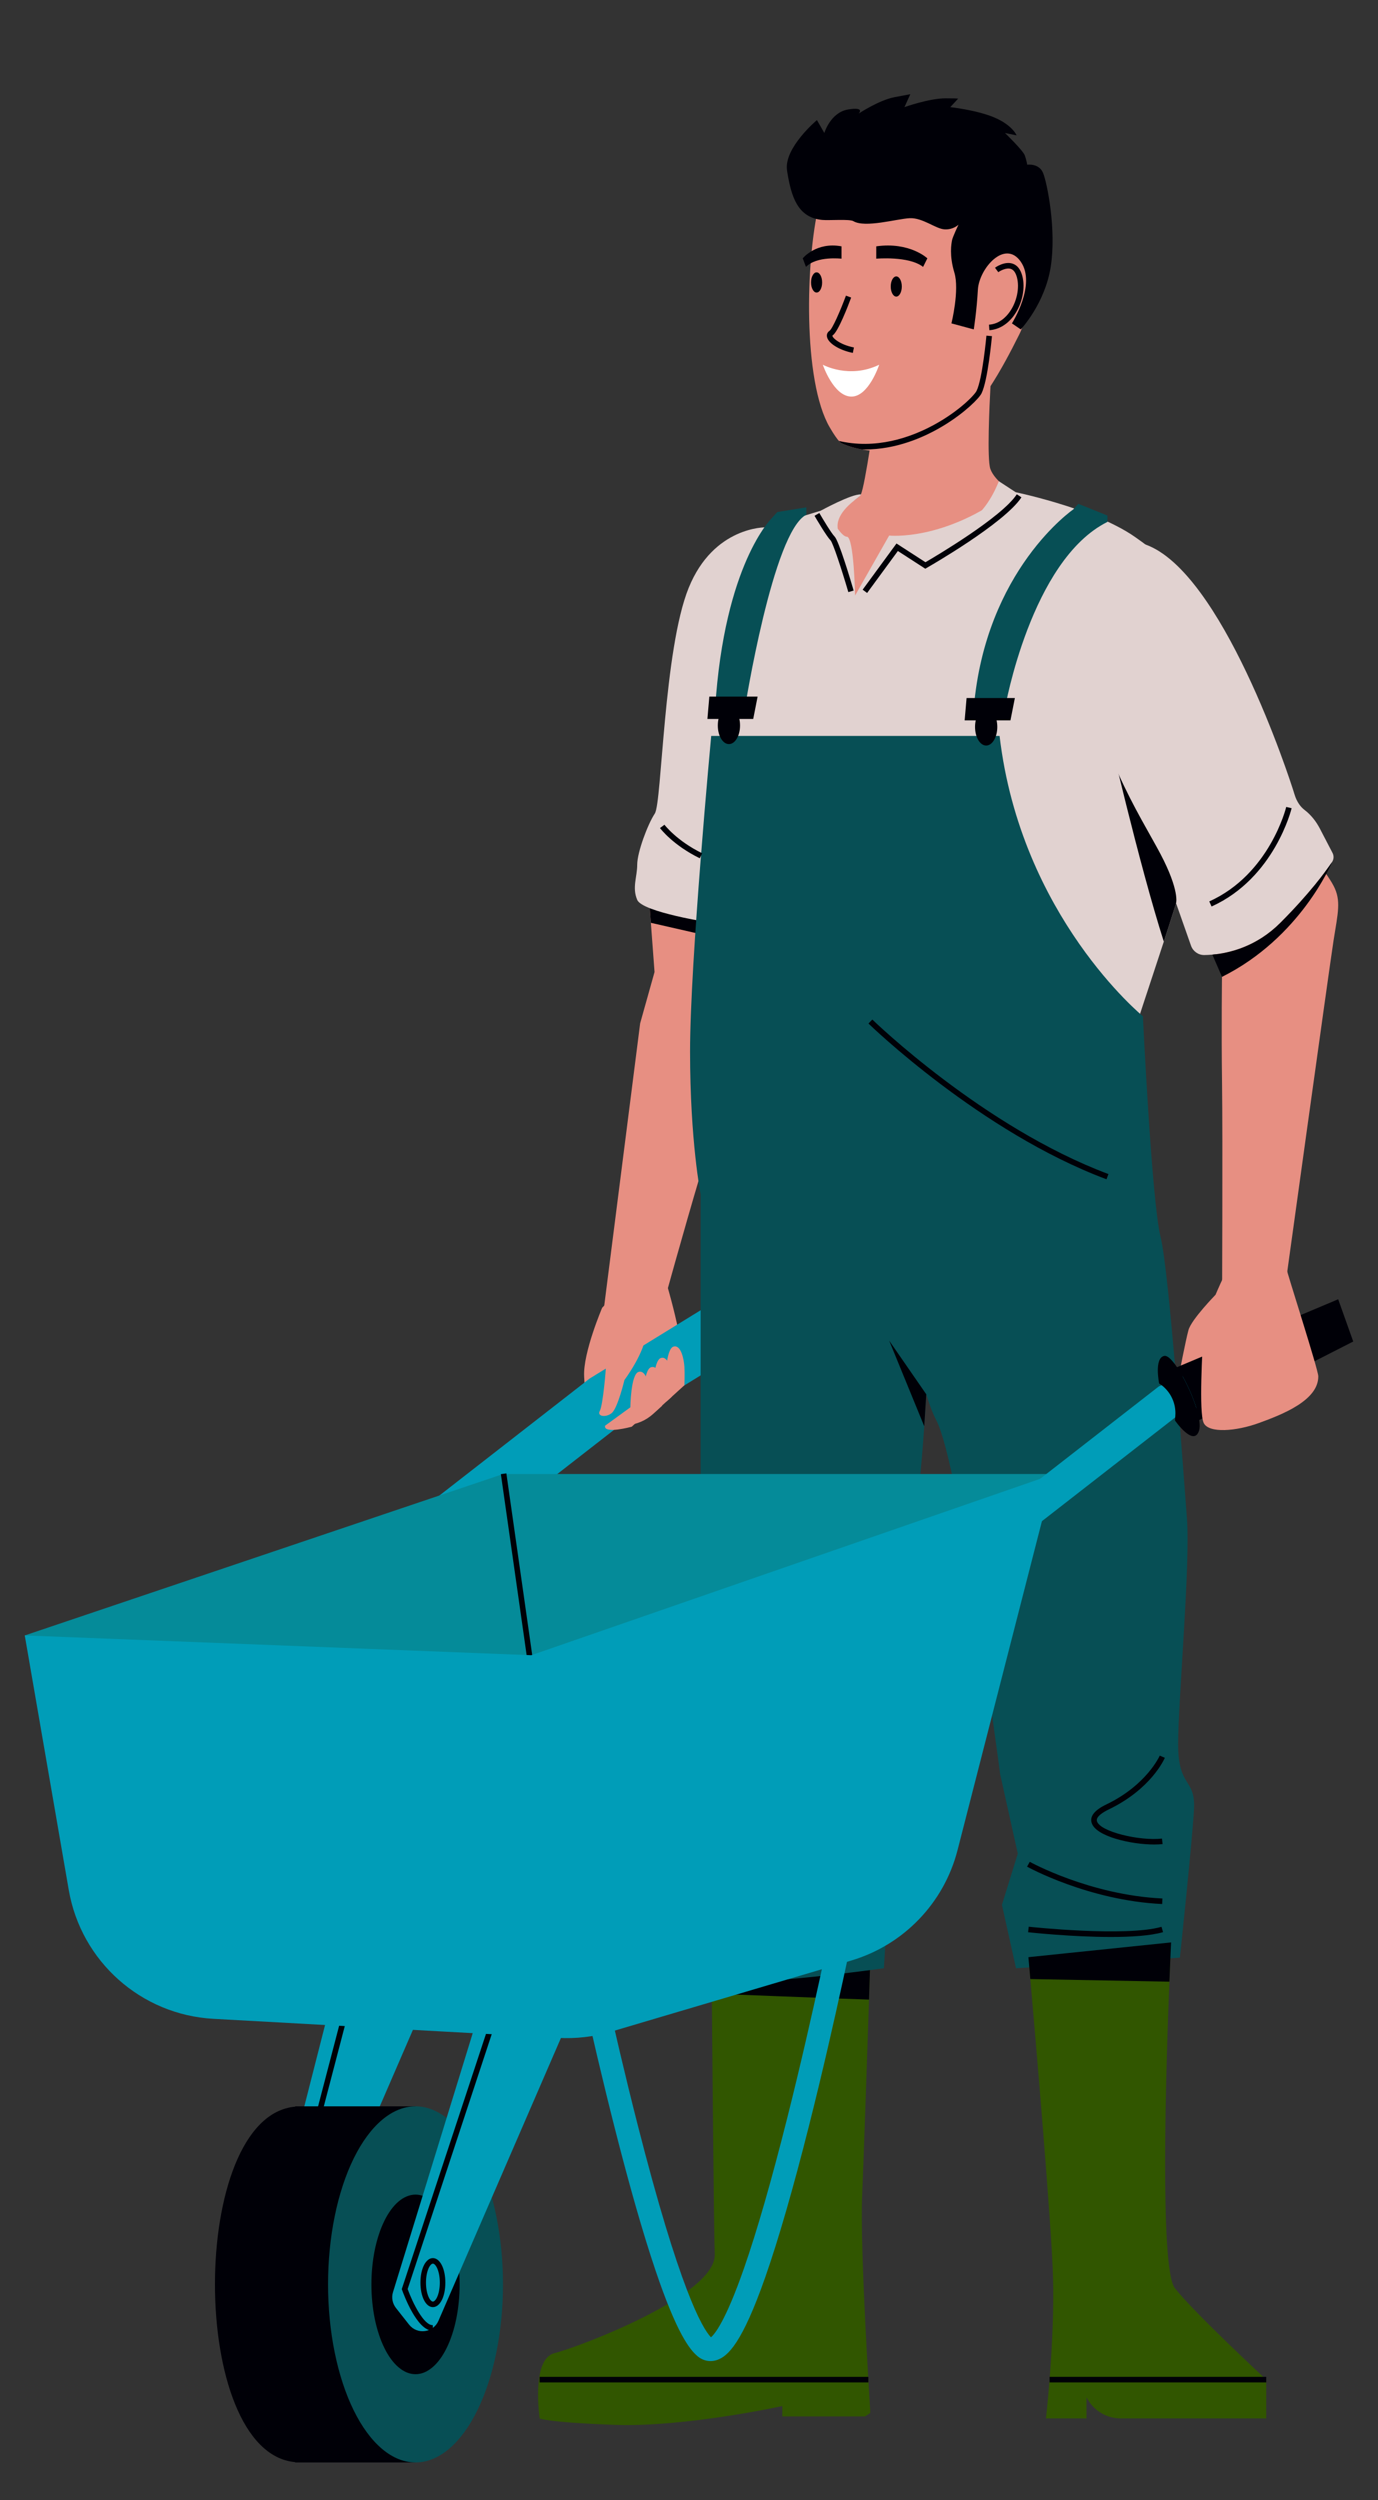 <?xml version="1.0" encoding="utf-8"?>
<!-- Generator: Adobe Illustrator 15.0.0, SVG Export Plug-In  -->
<!DOCTYPE svg PUBLIC "-//W3C//DTD SVG 1.1//EN" "http://www.w3.org/Graphics/SVG/1.1/DTD/svg11.dtd">
<svg version="1.1"
	 xmlns="http://www.w3.org/2000/svg" xmlns:xlink="http://www.w3.org/1999/xlink" xmlns:a="http://ns.adobe.com/AdobeSVGViewerExtensions/3.0/"
	 x="0px" y="0px" width="182px" height="330px" viewBox="-3.271 -12.436 182 330" enable-background="new -3.271 -12.436 182 330"
	 xml:space="preserve">
<rect x="-3.271" y="-12.436" width="182" height="330" fill="#333333" stroke="none"/>
<defs>
</defs>
<path fill="#E78F82" d="M76.262,160.186c0,0-2.539,5.936-2.383,9.054c0.154,3.12,0.42,6.806,2.383,6.592
	c1.961-0.214,8.641-3.952,10.266-5.65c1.627-1.701-1.588-12.582-1.588-12.582S78.799,157.321,76.262,160.186z"/>
<polygon fill="#009DB8" points="54.463,194.487 49.965,188.708 74.598,169.539 94.873,157.067 98.711,163.306 78.779,175.567 "/>
<path fill="#E78F82" d="M82.467,106.351l0.711,9.519l-1.9,6.771l-5.016,39.406l6.98,1.708c0,0,7.912-29.168,10.551-34.986
	c2.639-5.817,2.998-21.642,2.998-21.642L82.467,106.351z"/>
<path fill="#315600" d="M100.049,306.536h10.912c0.266-0.146,0.508-0.306,0.721-0.486c0,0-1.395-21.438-1.082-28.729
	c0.215-5.072,0.656-18.254,0.904-25.808c0.098-2.975,0.166-5.076,0.178-5.467c0.002-0.044,0.002-0.065,0.002-0.065
	s-10.543-0.13-16.674,0.741c-2.559,0.364-4.348,0.904-4.287,1.698c0,0,0.006,0.854,0.02,2.309
	c0.061,7.332,0.256,29.894,0.387,34.426c0.154,5.43-18.076,12.256-21.178,13.032c-3.102,0.775-1.949,8.609-1.949,8.609
	s0.963,0.528,9.912,0.849c9.32,0.334,22.135-2.479,22.135-2.479V306.536z"/>
<polygon fill="#000007" points="82.693,109.376 89.818,111 89.818,108.052 82.549,107.448 "/>
<path fill="#000007" d="M111.682,246.046c-0.014,0.39-0.082,2.491-0.178,5.467c-5.143-0.17-18.332-0.689-20.762-0.785
	c-0.012-1.452-0.018-2.309-0.018-2.309c-0.063-0.794,1.727-1.332,4.285-1.697L111.682,246.046z"/>
<path fill="#E78F82" d="M131.34,31.727c3.092-6.206,5.852-29.788-12.881-28.235c0,0-11.229,1.396-13.582,11.17
	c-1.725,7.155-2.154,23.162,1.439,29.315c1.209,2.07,1.574,2.103,1.574,2.103s1.457,0.739,3.693,0.951
	c-0.385,2.44-0.863,5.179-1.154,5.797c-0.553,1.164-5.805,2.638-5.805,2.638s3.707,12.14,6.355,12.14s20.883-14.481,20.35-14.592
	c-0.533-0.107-3.25-1.932-3.801-3.561c-0.451-1.329-0.117-8.365,0.021-10.909C128.895,36.465,130.15,34.118,131.34,31.727z"/>
<path fill="#E1D2D0" d="M153.23,102.975c-0.918,3.074-1.879,6.086-2.789,8.88c-2.135,6.561-4.004,11.922-4.469,14.046
	c-1.398,6.36-56.262-34.874-55.311-41.192c0,0,2.561-20.711,7.215-27.537l7.428-2.246c0.301-0.092,0.623,0.042,0.771,0.315
	c0.529,0.99,1.785,3.17,2.506,3.17c0.93,0,1.086,7.759,1.086,7.759l4.498-7.912c0,0,7.361,0.81,16.053-5.862
	c0,0,10.789,2.138,16.373,6.016c5.584,3.88,6.982,6.206,10.861,15.98C159.482,79.511,156.621,91.654,153.23,102.975z"/>
<path fill="#E1D2D0" d="M97.877,57.171c0,0-6.883-0.156-10.189,7.989c-3.309,8.144-3.541,28.392-4.471,29.788
	c-0.932,1.396-2.328,5.12-2.328,6.748s-0.697,3.025,0,4.654c0.697,1.63,9.762,3.025,9.762,3.025s6.063-26.063,7.227-34.21
	C99.041,67.022,97.877,57.171,97.877,57.171z"/>
<path fill="#000007" d="M153.23,102.975c-0.918,3.073-1.879,6.086-2.789,8.88c-3.291-10.274-7.369-28.012-7.441-28.33
	L153.23,102.975z"/>
<path fill="#315600" d="M163.967,301.678v5.12H144.75c-1.914,0-3.662-1.082-4.52-2.795v2.795h-5.352c0,0,1.162-10.24,0.93-18.618
	c-0.191-6.886-2.266-31.011-2.998-39.38c-0.158-1.813-0.254-2.887-0.254-2.887l18.844-1.949c0,0-0.096,2.008-0.223,5.182
	c-0.455,11.412-1.283,37.904,0.719,40.454C154.457,292.857,163.967,301.678,163.967,301.678z"/>
<path fill="#074F55" d="M152.332,217.821c0-5.818,1.629-23.738,1.164-29.788c-0.467-6.05-2.328-32.58-3.492-37.233
	c-1.162-4.654-2.326-29.09-2.326-29.09s-16.135-13.187-18.928-37.002h-17.066H90.662c0,0-2.793,29.787-2.793,41.655
	c0,11.87,1.396,18.851,1.396,18.851v41.655c0,0-0.697,4.966-1.396,8.068c-0.697,3.104,1.629,12.102,1.396,17.688
	c-0.232,5.584-1.891,6.825-1.527,8.997c0.217,1.296,2.09,8.767-1.033,20.866c-1.207,4.682,4.074,5.057,4.018,5.932
	c-0.141,2.173,22.746-1.045,22.746-1.045s0.311-5.076,0.703-11.402c0.59-9.469,1.359-21.738,1.547-23.971
	c0.309-3.722,0.932-20.789,2.172-26.993c0.408-2.036,0.813-7.274,1.178-13.396c0.42,1.384,0.857,2.55,1.303,3.388
	c3.105,5.818,8.457,46.776,8.457,46.776l2.328,10.472l-2.096,6.75l1.861,8.377l21.643-1.402c0,0,1.629-15.353,1.861-19.542
	C154.66,222.243,152.332,223.64,152.332,217.821z"/>
<path fill="#000007" d="M151.402,243.963c0,0-0.098,2.008-0.225,5.184l-18.367-0.346c-0.158-1.813-0.254-2.888-0.254-2.888
	L151.402,243.963z"/>
<path fill="#E78F82" d="M156.652,111.704l1.479,4.165c0,0-0.1,7.393,0,14.685c0.098,7.292,0,29.632,0,29.632l8.166-1.552
	c0,0,5.992-43.284,6.563-46.93c0.572-3.646,1.027-5.244,0-7.215c-1.025-1.972-5.168-7.138-5.168-7.138
	S155.691,108.999,156.652,111.704z"/>
<path fill="#E1D2D0" d="M172.658,101.36c-0.818,1.207-2.957,4.147-6.828,8.016c-3.127,3.128-6.682,3.998-8.977,4.199
	c-0.396,0.037-0.758,0.051-1.066,0.055c-0.789,0.01-1.492-0.49-1.754-1.232l-1.973-5.607c0,0,0.504-1.622-2.055-6.488
	c-2.559-4.87-9.078-14.664-9.541-26.066c-0.467-11.401,7.549-14.798,7.549-14.798c10.111,3.584,18.98,30.622,19.678,32.95
	c0.326,1.09,0.859,1.723,1.332,2.084c0.857,0.656,1.537,1.516,2.033,2.475l1.67,3.209C172.926,100.54,172.9,101.002,172.658,101.36z
	"/>
<path fill="#000007" d="M127.402,31.152l-0.051-0.73c1.336-0.094,2.223-0.968,2.73-1.684c0.951-1.34,1.336-3.185,0.953-4.588
	c-0.162-0.595-0.428-0.96-0.787-1.088c-0.596-0.208-1.406,0.241-1.668,0.434l-0.436-0.592c0.051-0.036,1.258-0.91,2.344-0.532
	c0.602,0.208,1.023,0.744,1.254,1.586c0.436,1.604,0.01,3.694-1.063,5.204C129.832,30.356,128.668,31.064,127.402,31.152z"/>
<path fill="#000007" d="M112.461,21.711c0,0,4.303-0.389,6.186,1.086l0.563-1.132c0,0-2.326-2.204-6.748-1.584V21.711z"/>
<path fill="#000007" d="M107.871,21.711c0,0-3.266-0.389-4.691,1.086l-0.428-1.132c0,0,1.766-2.204,5.119-1.584V21.711z"/>
<path fill="#000007" d="M109.367,34.149c-1.777-0.355-3.244-1.266-3.412-2.118c-0.066-0.321,0.059-0.612,0.332-0.796
	c0.373-0.246,1.416-2.604,2.172-4.647l0.686,0.254c-0.387,1.05-1.711,4.512-2.451,5.004c-0.016,0.01-0.021,0.02-0.023,0.02
	c-0.047,0.236,0.885,1.175,2.842,1.566L109.367,34.149z"/>
<path fill="#FFFFFF" d="M105.402,35.708c0,0,3.488,1.922,7.445,0c0,0-1.396,4.283-3.723,4.205
	C106.797,39.836,105.402,35.708,105.402,35.708z"/>
<ellipse fill="#000007" cx="115.104" cy="25.383" rx="0.731" ry="1.332"/>
<path fill="#000007" d="M104.58,23.516c0.203,0,0.375,0.13,0.518,0.39s0.213,0.574,0.213,0.942s-0.07,0.682-0.213,0.942
	c-0.143,0.26-0.314,0.39-0.518,0.39c-0.201,0-0.373-0.13-0.516-0.39c-0.145-0.261-0.213-0.574-0.213-0.942s0.068-0.683,0.213-0.942
	C104.207,23.646,104.379,23.516,104.58,23.516z"/>
<path fill="#000007" d="M105.313,16.595c-3.238-0.305-4.072-3.078-4.6-6.289c-0.016-0.1-0.029-0.199-0.043-0.3
	c-0.389-2.948,3.955-6.59,3.955-6.59l0.977,1.704c0,0,0.809-2.716,3.137-3.104c2.324-0.389,1.395,0.543,1.395,0.543
	s2.689-1.783,4.758-2.172L116.959,0l-0.775,1.706c0,0,3.258-1.164,5.43-1.164s1.629,0.078,1.629,0.078l-1.006,1.086
	c0,0,3.566,0.389,5.893,1.396C130.457,4.11,131,5.431,131,5.431l-1.539-0.311c0,0,2.393,2.304,2.625,2.975
	c0.234,0.672,0.313,1.213,0.313,1.213s1.549-0.231,2.094,1.086c0.541,1.318,1.783,7.505,1.008,12.402
	c-0.777,4.896-3.955,8.25-3.955,8.25l-1.166-0.794c0,0,3.262-5.136,1.166-8.146c-2.096-3.008-5.51,0.906-5.664,3.712
	c-0.156,2.806-0.543,5.228-0.543,5.228l-2.949-0.794c0,0,1.086-4.396,0.389-6.696c-0.697-2.302-0.389-3.842-0.311-4.273
	c0.076-0.432,0.854-2.063,0.854-2.063s-0.699,0.698-1.861,0.62c-1.164-0.077-2.869-1.55-4.578-1.474
	c-1.705,0.078-5.895,1.32-7.445,0.39C108.936,16.456,106.234,16.683,105.313,16.595z"/>
<path fill="#074F55" d="M138.49,54.802c0,0-11.604,7.953-13.152,26.26h4.123c0,0,3.426-19.582,13.537-24.606v-0.836l-3.852-1.552
	L138.49,54.802z"/>
<path fill="#074F55" d="M98.691,55.93c0,0-6.291,6.012-7.51,25.134h3.93c0,0,3.697-23.344,8.119-25.559v-0.972l-3.84,0.62
	L98.691,55.93z"/>
<polygon fill="#000007" points="124.391,79.705 130.768,79.705 130.186,82.653 124.135,82.653 "/>
<ellipse fill="#000007" cx="126.977" cy="83.519" rx="1.469" ry="2.457"/>
<polygon fill="#000007" points="90.416,79.517 96.791,79.517 96.211,82.465 90.16,82.465 "/>
<ellipse fill="#000007" cx="93.002" cy="83.331" rx="1.469" ry="2.455"/>
<polygon fill="#000007" points="118.799,175.831 114.168,164.529 119.068,171.615 "/>
<path fill="#000007" d="M142.869,143.23c-16.662-6.238-31.295-20.419-31.439-20.561l0.512-0.524
	c0.145,0.143,14.672,14.215,31.186,20.398L142.869,143.23z"/>
<path fill="#E78F82" d="M157.268,158.479c0,0-3.18,3.252-3.568,4.648c-0.387,1.397-1.285,6.114-1.285,6.114l5.631,0.401
	C158.045,169.643,158.432,159.956,157.268,158.479z"/>
<path fill="#000007" d="M106.572,216.296c-8.459-3.723-16.943-13.963-17.027-14.066l0.566-0.464
	c0.082,0.102,8.457,10.208,16.756,13.859L106.572,216.296z"/>
<polygon fill="#009DB8" points="40.516,251.513 31.596,286.479 33.107,297.417 51.609,254.713 "/>
<path fill="#000007" d="M93.936,228.435c-0.951,0-1.797-0.076-2.492-0.252l0.182-0.71c5.361,1.354,21.109-3.666,21.268-3.718
	l0.223,0.7C112.543,224.639,100.629,228.435,93.936,228.435z"/>
<path fill="#000007" d="M91.578,246.338l-0.086-0.729c0.152-0.018,15.42-1.838,18.775-3.674l0.352,0.642
	C107.139,244.483,92.211,246.262,91.578,246.338z"/>
<path fill="#000007" d="M149.174,231.041c-3.025,0-7.744-1.052-8.27-2.874c-0.25-0.862,0.402-1.674,1.936-2.41
	c5.354-2.574,7.045-6.412,7.063-6.45l0.672,0.286c-0.07,0.168-1.799,4.122-7.418,6.824c-0.654,0.314-1.727,0.934-1.549,1.546
	c0.404,1.404,5.672,2.63,8.588,2.294l0.084,0.729C149.949,231.022,149.578,231.041,149.174,231.041z"/>
<path fill="#000007" d="M150.221,238.899c-9.748-0.464-17.762-4.888-17.842-4.934l0.357-0.638c0.078,0.044,7.949,4.384,17.518,4.84
	L150.221,238.899z"/>
<path fill="#000007" d="M143.451,243.248c-5.105,0-10.588-0.591-10.934-0.626l0.08-0.729c0.127,0.014,12.777,1.372,17.539,0.012
	l0.203,0.704C148.662,243.088,146.107,243.248,143.451,243.248z"/>
<polygon fill="#058B99" points="0,203.444 63.174,182.136 135.941,182.136 67.971,211.456 4.221,208.979 0.496,204.94 "/>
<path fill="#000007" d="M35.715,265.601v0.044c-14.131,1.248-14.123,45.68,0,46.922v0.042h15.895v-47.008H35.715z"/>
<rect x="65.206" y="181.968" transform="matrix(-0.99 0.141 -0.141 -0.99 158.635 386.824)" fill="#000007" width="0.732" height="34.162"/>
<path fill="#074F55" d="M51.609,265.601c0.758,0,1.51,0.15,2.254,0.452c0.744,0.3,1.467,0.746,2.166,1.338
	c0.701,0.59,1.367,1.313,1.998,2.172c0.629,0.856,1.215,1.83,1.75,2.922s1.016,2.278,1.436,3.562
	c0.422,1.285,0.779,2.639,1.068,4.064s0.51,2.896,0.658,4.408c0.148,1.514,0.221,3.042,0.221,4.586s-0.072,3.072-0.221,4.586
	s-0.369,2.984-0.658,4.408c-0.289,1.426-0.646,2.781-1.068,4.063c-0.42,1.284-0.9,2.473-1.436,3.563
	c-0.535,1.092-1.121,2.065-1.75,2.924c-0.631,0.856-1.297,1.58-1.998,2.172c-0.699,0.59-1.422,1.036-2.166,1.336
	c-0.744,0.302-1.496,0.452-2.254,0.452s-1.51-0.15-2.254-0.452c-0.744-0.3-1.467-0.746-2.166-1.336
	c-0.703-0.592-1.369-1.315-1.998-2.172c-0.631-0.858-1.215-1.832-1.75-2.924c-0.537-1.09-1.016-2.278-1.436-3.563
	c-0.422-1.282-0.779-2.638-1.068-4.063c-0.291-1.424-0.51-2.895-0.658-4.408s-0.223-3.042-0.223-4.586s0.074-3.072,0.223-4.586
	c0.148-1.512,0.367-2.982,0.658-4.408c0.289-1.426,0.646-2.779,1.068-4.064c0.42-1.283,0.898-2.47,1.436-3.562
	c0.535-1.092,1.119-2.065,1.75-2.922c0.629-0.858,1.295-1.582,1.998-2.172c0.699-0.592,1.422-1.038,2.166-1.338
	C50.1,265.751,50.852,265.601,51.609,265.601z"/>
<path fill="#000007" d="M51.609,277.254c0.383,0,0.762,0.076,1.137,0.228c0.375,0.152,0.738,0.376,1.092,0.674
	c0.354,0.299,0.689,0.662,1.008,1.097c0.318,0.432,0.611,0.922,0.881,1.474c0.271,0.551,0.512,1.148,0.725,1.796
	c0.215,0.646,0.393,1.33,0.541,2.048c0.145,0.719,0.256,1.461,0.328,2.225c0.076,0.762,0.113,1.534,0.113,2.312
	c0,0.778-0.037,1.548-0.113,2.313c-0.072,0.762-0.184,1.504-0.328,2.222c-0.148,0.721-0.326,1.402-0.541,2.05
	c-0.213,0.646-0.453,1.246-0.725,1.796c-0.27,0.551-0.563,1.043-0.881,1.475s-0.654,0.796-1.008,1.094s-0.717,0.524-1.092,0.676
	c-0.375,0.15-0.754,0.227-1.137,0.227s-0.762-0.076-1.137-0.227c-0.375-0.151-0.74-0.378-1.092-0.676
	c-0.354-0.298-0.689-0.662-1.008-1.094s-0.611-0.924-0.881-1.475c-0.271-0.55-0.514-1.149-0.725-1.796
	c-0.215-0.647-0.393-1.329-0.541-2.05c-0.145-0.718-0.256-1.46-0.33-2.222c-0.076-0.765-0.111-1.534-0.111-2.313
	c0-0.777,0.035-1.55,0.111-2.312c0.074-0.764,0.186-1.506,0.33-2.225c0.148-0.718,0.326-1.401,0.541-2.048
	c0.211-0.647,0.453-1.245,0.725-1.796c0.27-0.552,0.563-1.042,0.881-1.474c0.318-0.435,0.654-0.798,1.008-1.097
	c0.352-0.298,0.717-0.521,1.092-0.674C50.848,277.33,51.227,277.254,51.609,277.254z"/>
<path fill="#009DB8" d="M60.529,251.513l-11.896,38.62c-0.221,0.716-0.074,1.494,0.389,2.084l1.738,2.204
	c1.066,1.354,3.193,1.076,3.877-0.506l16.986-39.2L60.529,251.513z"/>
<path fill="#000007" d="M175.457,164.645l-21.014,10.714c-0.426-1.368-2.125-5.811-2.838-7.084l21.865-9.206L175.457,164.645z"/>
<path fill="#009DB8" d="M154.74,173.421l-2.629,1.113l-0.166,0.129l-24.074,18.733l-2.797-3.598l24.709-19.228l0.371-0.158
	l2.77-1.172C153.637,170.515,154.316,172.051,154.74,173.421z"/>
<path fill="#000007" d="M53.848,295.213c-2.045,0-3.814-4.81-4.01-5.364l-0.045-0.118l11.908-36.073l0.695,0.229l-11.828,35.834
	c0.695,1.904,2.146,4.76,3.273,4.76c0.014,0,0.027-0.002,0.039-0.002l0.047,0.732C53.9,295.213,53.873,295.213,53.848,295.213z"/>
<rect x="32.255" y="260.735" transform="matrix(-0.253 0.968 -0.968 -0.253 303.271 288.021)" fill="#000007" width="16.356" height="0.733"/>
<path fill="#000007" d="M53.904,286.368c-0.373,0-0.914,0.977-0.914,2.504c0,1.528,0.541,2.504,0.914,2.504
	c0.371,0,0.914-0.976,0.914-2.504C54.818,287.345,54.275,286.368,53.904,286.368z M53.904,292.108c-0.939,0-1.646-1.391-1.646-3.236
	c0-1.844,0.707-3.236,1.646-3.236c0.938,0,1.646,1.393,1.646,3.236C55.551,290.718,54.842,292.108,53.904,292.108z"/>
<path fill="#009DB8" d="M0,203.444l66.9,2.611l69.039-23.92l-12.74,49.641c-1.795,6.998-7.133,12.535-14.059,14.586l-31.729,9.394
	c-2.258,0.668-4.611,0.942-6.963,0.812l-45.537-2.518c-9.551-0.527-17.473-7.58-19.1-17.004L0,203.444z"/>
<path fill="#009DB8" d="M90.57,299.23c-0.613,0-1.215-0.222-1.723-0.652c-1.031-0.872-2.73-2.996-5.553-11.352
	c-1.613-4.772-3.408-11.036-5.338-18.62c-3.279-12.88-5.852-25.298-5.877-25.422l2.977-0.614c0.025,0.124,2.584,12.481,5.848,25.296
	c5.553,21.816,8.553,27,9.725,28.223c0.5-0.416,1.936-2.141,4.371-9.133c1.699-4.872,3.602-11.485,5.664-19.66
	c3.518-13.953,6.295-27.766,6.322-27.903l2.979,0.598c-0.029,0.14-2.842,14.134-6.398,28.218
	c-2.094,8.297-4.035,15.006-5.766,19.948c-3.066,8.74-4.932,10.426-6.355,10.924C91.156,299.181,90.863,299.23,90.57,299.23z"/>
<path fill="#E78F82" d="M158.355,156.069c0,0-2.617,5.416-2.707,7.482c-0.09,2.067-0.607,10.474,0.064,11.852s4.254,1.102,7.287,0
	c3.031-1.102,7.871-2.966,7.844-6.164c-0.008-0.924-4.221-13.944-4.189-14.178C166.689,154.825,159.861,154.001,158.355,156.069z"/>
<path fill="#000007" d="M155.098,176.394c-0.699,2.248-3.182-1.32-3.182-1.32l0.029-0.41l0.016-0.25c0.109-1.56-0.58-3.06-1.805-4
	c-0.109-0.082-0.219-0.16-0.334-0.232c0,0-0.697-3.405,0.699-3.64c0.557-0.094,1.504,1.095,2.402,2.7
	c0.711,1.273,1.393,2.811,1.818,4.18C155.123,174.653,155.297,175.751,155.098,176.394z"/>
<path fill="#E78F82" d="M77.24,164.033c0,0-0.467,3.052-0.467,3.62c0,0.57-0.412,5.43-0.826,6.154
	c-0.414,0.724,0.826,0.932,1.604,0.258c0.775-0.672,1.654-4.344,1.654-4.344s2.795-3.727,2.846-6.259S77.912,160.671,77.24,164.033z
	"/>
<path fill="#E78F82" d="M76.641,175.761l3.342-2.429c0,0,0.051-4.366,1.084-4.676c1.035-0.31,1.396,1.79,1.449,2.668
	c0.051,0.88,0,2.433,0,2.433l-2.352,2.136C80.164,175.893,76.414,176.919,76.641,175.761z"/>
<path fill="#E78F82" d="M78.297,175.141l3.342-2.429c0,0,0.049-4.365,1.084-4.676c1.033-0.31,1.395,1.788,1.447,2.668
	c0.053,0.881,0,2.431,0,2.431l-1.16,1.054c-0.961,0.874-2.188,1.416-3.486,1.494C78.797,175.727,78.201,175.622,78.297,175.141z"/>
<path fill="#E78F82" d="M79.596,173.923l3.342-2.43c0,0,0.049-4.364,1.084-4.674c1.033-0.311,1.395,1.788,1.447,2.668
	c0.053,0.878,0,2.43,0,2.43l-2.352,2.137C83.117,174.054,79.369,175.081,79.596,173.923z"/>
<path fill="#E78F82" d="M81.25,172.423l3.342-2.428c0,0,0.051-4.366,1.084-4.676c1.033-0.311,1.396,1.789,1.447,2.668
	c0.053,0.88,0,2.43,0,2.43l-2.352,2.138C84.771,172.555,81.021,173.581,81.25,172.423z"/>
<rect x="135.354" y="301.31" fill="#000007" width="28.613" height="0.732"/>
<rect x="68.002" y="301.312" fill="#000007" width="43.414" height="0.731"/>
<path fill="#000007" d="M172.656,101.362c-0.078,0.192-4.189,10.002-14.531,15.15l-1.271-2.936c2.293-0.205,5.85-1.072,8.977-4.202
	C169.699,105.507,171.84,102.566,172.656,101.362z"/>
<path fill="#000007" d="M156.748,107.223l-0.303-0.669c7.984-3.602,10.143-12.383,10.164-12.472l0.713,0.168
	C167.301,94.343,165.066,103.468,156.748,107.223z"/>
<g>
	<defs>
		<path id="SVGID_1_" d="M131.34,31.727c3.09-6.206,5.85-29.788-12.881-28.237c0,0-11.229,1.397-13.582,11.171
			c-1.725,7.156-2.154,23.163,1.439,29.316c1.207,2.07,1.574,2.102,1.574,2.102s1.455,0.741,3.693,0.953
			c-0.385,2.439-0.861,5.178-1.154,5.795c-0.553,1.163-5.805,2.638-5.805,2.638s3.707,12.14,6.355,12.14s20.883-14.481,20.35-14.591
			c-0.533-0.107-3.25-1.932-3.801-3.561c-0.451-1.33-0.117-8.365,0.021-10.91C128.895,36.464,130.15,34.119,131.34,31.727z"/>
	</defs>
	<clipPath id="SVGID_3_">
		<use xlink:href="#SVGID_1_"  overflow="visible"/>
	</clipPath>
	<g clip-path="url(#SVGID_3_)" enable-background="new    ">
		<g>
			<defs>
				<rect id="SVGID_2_" x="102.676" y="1.819" width="35" height="66"/>
			</defs>
			<clipPath id="SVGID_4_">
				<use xlink:href="#SVGID_2_"  overflow="visible"/>
			</clipPath>
			<path clip-path="url(#SVGID_4_)" fill="#000007" d="M110.953,46.896c-1.543,0-3.141-0.22-4.76-0.733l0.223-0.699
				c5.086,1.615,9.85,0.106,12.949-1.445c3.67-1.836,6.023-4.217,6.342-4.854c0.777-1.549,1.299-7.236,1.305-7.295l0.73,0.066
				c-0.023,0.24-0.543,5.884-1.379,7.557C125.713,40.79,119.084,46.896,110.953,46.896z"/>
		</g>
	</g>
</g>
<path fill="#000007" d="M89.148,100.856c-3.533-1.727-5.18-3.896-5.25-3.988l0.588-0.438c0.016,0.02,1.619,2.126,4.984,3.768
	L89.148,100.856z"/>
<path fill="#000007" d="M111.254,65.837l-0.59-0.434l4.469-6.097l3.826,2.472c1.406-0.819,10.1-5.955,12.064-8.966l0.613,0.4
	c-2.225,3.408-12.09,9.072-12.508,9.312l-0.193,0.11l-3.619-2.338L111.254,65.837z"/>
<path fill="#000007" d="M108.773,65.724c-0.904-3.082-2.027-6.479-2.342-6.828c-0.559-0.559-1.965-2.975-2.123-3.248l0.635-0.366
	c0.416,0.72,1.59,2.68,2.008,3.098c0.564,0.566,2.076,5.606,2.523,7.138L108.773,65.724z"/>
<path fill="#E1D2D0" d="M110.43,52.826c0,0,0.045,0.112-0.344,0.396c-0.986,0.722-3.01,2.304-2.705,4.144l-2.252-2.39
	C105.129,54.977,109.178,52.755,110.43,52.826z"/>
<path fill="#E1D2D0" d="M128.652,51.085c0,0-1.354,3.726-3.783,5.174c0,0,4.656-1.973,6-3.727L128.652,51.085z"/>
</svg>
